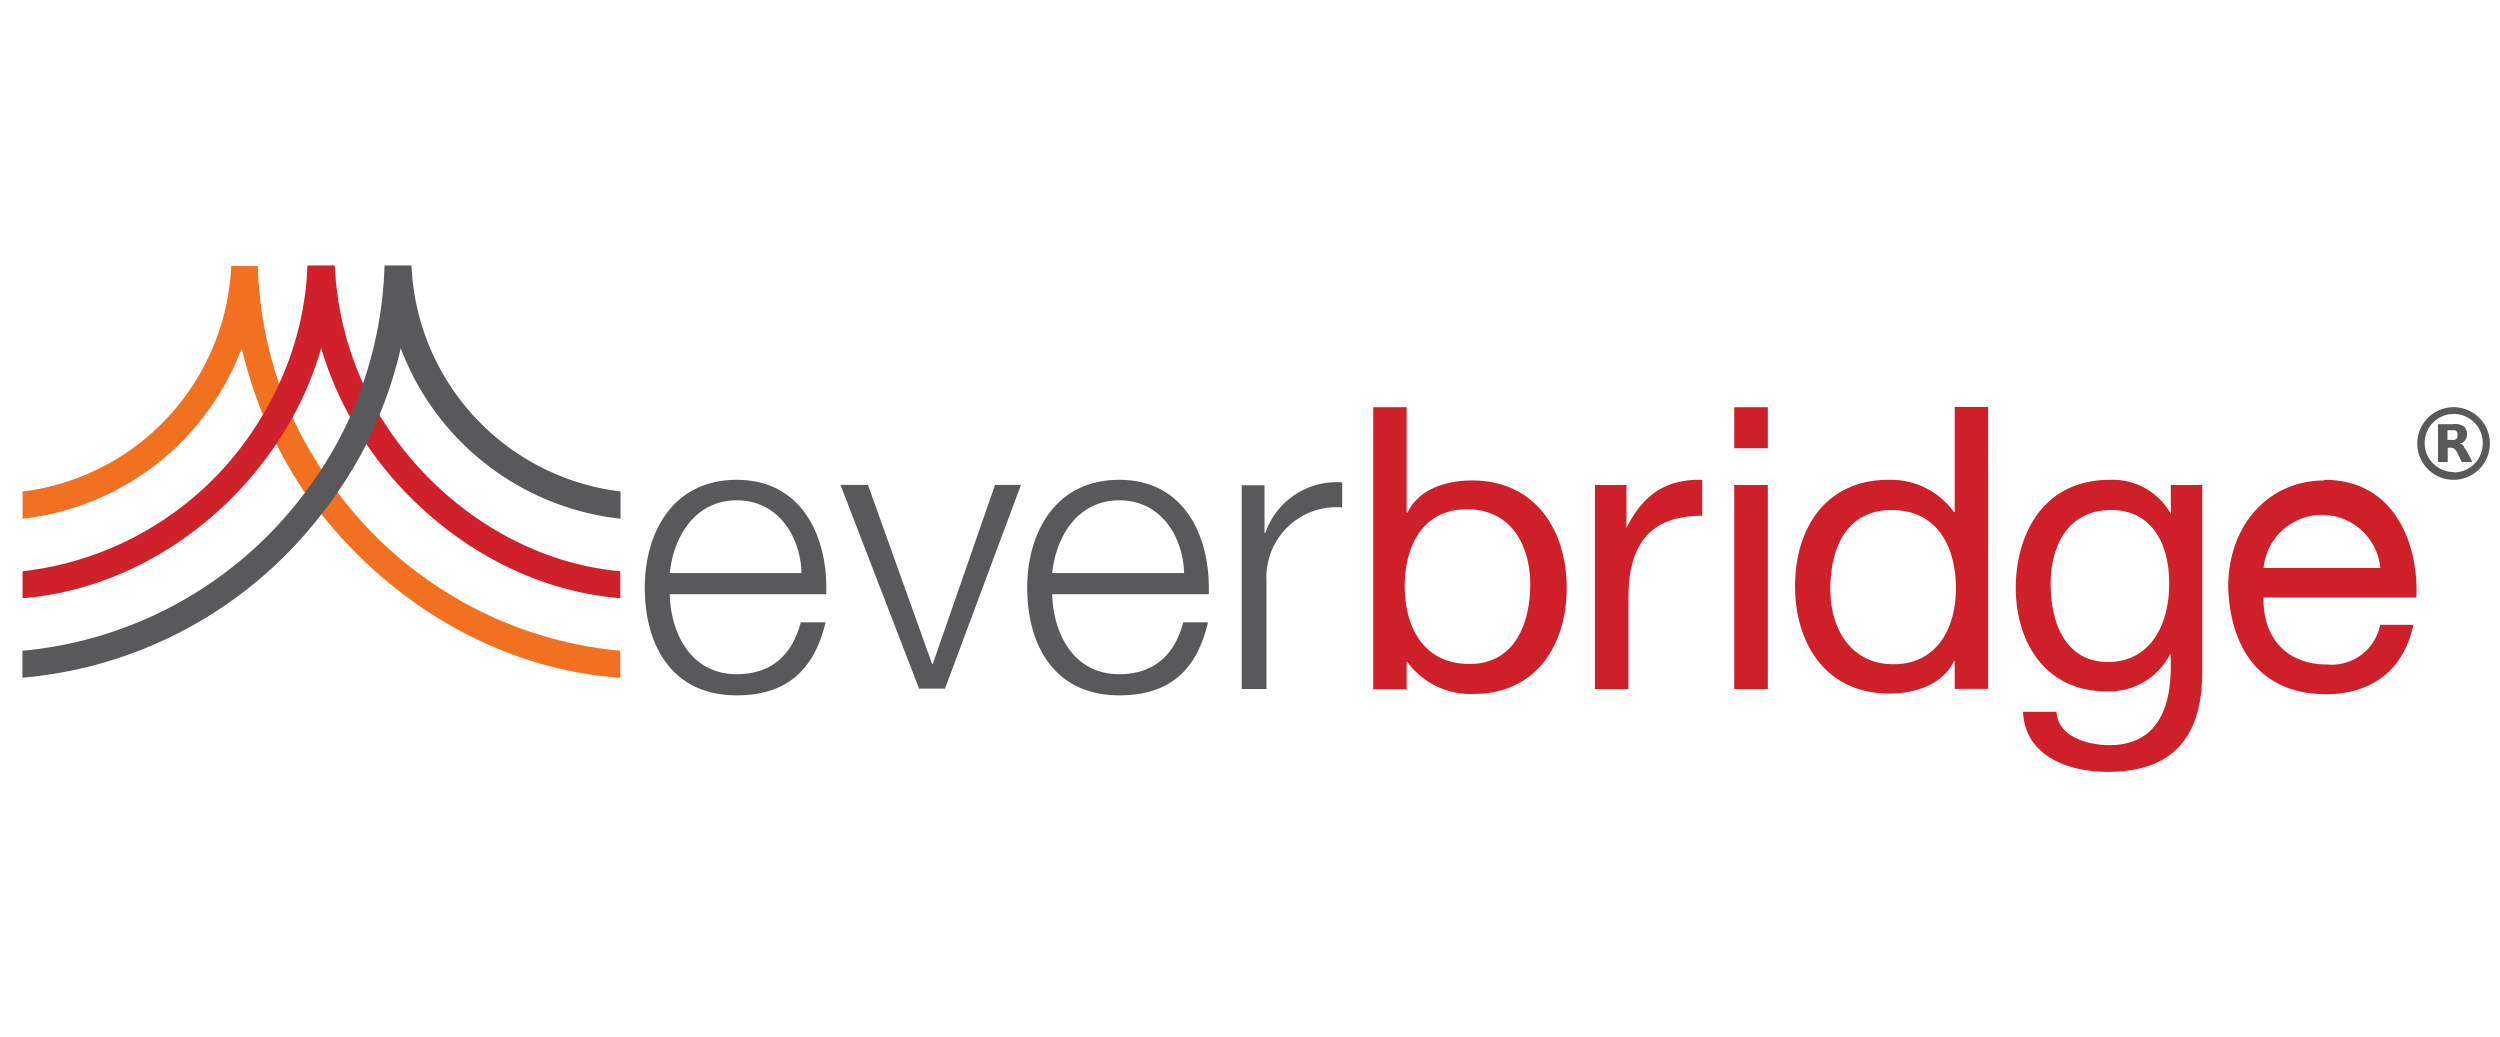 <svg xmlns="http://www.w3.org/2000/svg" width="192.78" height="80" viewBox="0 0 192.78 80"><defs><style>.cls-1{fill:none;}.cls-2{fill:#f27121;}.cls-3{fill:#d0202a;}.cls-4{fill:#59595b;}.cls-5{fill:#cf202a;}</style></defs><title>Everbridge-Logo</title><g id="Layer_1" data-name="Layer 1"><rect class="cls-1" width="192.78" height="80"/><path class="cls-2" d="M24.77,39.63c5.48,6.92,13.75,12,23.06,12.63V50.18A30.71,30.71,0,0,1,26,37.92l-1.25-1.78a32.07,32.07,0,0,1-2.22-4l-1-2.53a30.79,30.79,0,0,1-1.65-9.1H17.83A18.35,18.35,0,0,1,1.74,37.9V40a20.5,20.5,0,0,0,16.9-13.15A34.82,34.82,0,0,0,20.28,32l1,2.18A34.09,34.09,0,0,0,23.52,38Z"/><path class="cls-3" d="M28.22,34.2c4.34,6.4,11.47,11.26,19.61,11.93V44.05C40,43.34,33.14,38.4,29.26,32L28,29.57a24.52,24.52,0,0,1-2.18-9.1H23.71a23.87,23.87,0,0,1-2.16,9.06A22,22,0,0,1,20.26,32,24.7,24.7,0,0,1,1.74,44.05v2.08C9.87,45.46,17,40.64,21.3,34.24c.47-.68.89-1.39,1.29-2.11a26.08,26.08,0,0,0,2.18-5.28A26.49,26.49,0,0,0,27,32.17Z"/><path class="cls-4" d="M31.73,20.47H29.65A30.34,30.34,0,0,1,28,29.55a27.78,27.78,0,0,1-1,2.58,30,30,0,0,1-2.18,4c-.4.61-.83,1.23-1.27,1.81A30.68,30.68,0,0,1,1.73,50.18v2.08A32.63,32.63,0,0,0,24.79,39.65c.45-.56.87-1.13,1.27-1.73a33.42,33.42,0,0,0,2.2-3.68c.37-.74.72-1.49,1-2.24a32.17,32.17,0,0,0,1.64-5.15A20.5,20.5,0,0,0,47.85,40V37.9A18.35,18.35,0,0,1,31.73,20.47ZM189.22,31.4A2.8,2.8,0,1,0,192,34.2,2.8,2.8,0,0,0,189.22,31.4Zm0,5a2.24,2.24,0,1,1,2.23-2.23A2.23,2.23,0,0,1,189.22,36.43Zm.8-1.94a.45.45,0,0,0-.23-.22l-.11,0h0a.53.53,0,0,1,.17-.08.72.72,0,0,0,.35-.43.92.92,0,0,0,0-.52.59.59,0,0,0-.31-.38,1.21,1.21,0,0,0-.35-.12,1.36,1.36,0,0,0-.4,0H188v2.92h.75v-1.1a1.6,1.6,0,0,1,.31,0,.41.41,0,0,1,.25.13,1,1,0,0,1,.16.23c.13.25.25.48.36.74h.81a8.33,8.33,0,0,0-.4-.79A1.73,1.73,0,0,0,190,34.49Zm-.53-.74a.36.36,0,0,1-.22.2.65.65,0,0,1-.21,0h-.33v-.74h.35a.71.71,0,0,1,.21,0,.26.26,0,0,1,.2.19A1.4,1.4,0,0,1,189.49,33.75ZM56.81,37c-5,0-7.09,4.17-7.09,8.31,0,4.47,2.1,8.31,7.09,8.31,3.95,0,6-2.06,6.85-5.63H61.75c-.62,2.37-2.14,4-4.94,4-3.67,0-5.12-3.38-5.16-6.17H63.71C63.87,41.41,61.86,37,56.81,37Zm-5.16,7.19c.29-2.87,2-5.61,5.16-5.61s4.9,2.72,5,5.61Zm20.28,7h-.06l-4.94-13.8H64.81l6.06,15.71h2l5.86-15.71h-2ZM86.31,37c-5,0-7.1,4.17-7.1,8.31,0,4.47,2.11,8.31,7.1,8.31,4,0,6-2.06,6.84-5.63H91.24c-.61,2.37-2.14,4-4.93,4-3.68,0-5.12-3.38-5.17-6.17H93.21C93.36,41.41,91.36,37,86.31,37Zm-5.17,7.19c.29-2.87,2-5.61,5.17-5.61s4.9,2.72,5,5.61ZM97.57,41.1h-.06V37.42H95.75V53.13h1.91V44.76a5.4,5.4,0,0,1,5.84-5.63V37.2A5.81,5.81,0,0,0,97.57,41.1Z"/><path class="cls-5" d="M113.53,37.05c-2.18,0-4.18.75-5,2.49h-.06V31.4h-2.58V53.15h2.58v-2.1h.06a6,6,0,0,0,5.09,2.46c4.82,0,7.19-3.74,7.19-8.19S118.37,37.05,113.53,37.05Zm-.21,14.15c-3.55,0-5-2.85-5-6,0-3,1.33-5.93,4.8-5.93s4.88,2.87,4.88,5.8S116.85,51.2,113.32,51.2Zm12.1-10.49h0V37.4h-2.43V53.13h2.58v-7c0-4,1.52-6.36,5.69-6.36V37C128.41,36.93,126.68,38.19,125.42,40.71Zm8.31,12.42h2.59V37.4h-2.59Zm0-18.57h2.59V31.4h-2.59Zm17,4.92h-.06A6,6,0,0,0,145.61,37c-4.82,0-7.19,3.74-7.19,8.2s2.41,8.28,7.25,8.28c2.17,0,4.18-.77,5-2.5h.06v2.14h2.58V31.38h-2.58ZM146,51.22c-3.35,0-4.88-2.87-4.86-5.8,0-3.09,1.2-6.09,4.73-6.09s4.95,2.85,4.95,6C150.85,48.23,149.5,51.22,146,51.22Zm21.4-11.59h0A5.13,5.13,0,0,0,162.71,37c-5.44,0-7.27,4.59-7.27,8.31,0,4.3,2.35,8,7,8a5.25,5.25,0,0,0,4.89-2.85h.06v1c0,3.55-1.35,6-4.72,6-1.72,0-4-.68-4.09-2.57H156c.15,3.45,3.56,4.63,6.51,4.63,5,0,7.31-2.62,7.31-7.73V37.4h-2.43Zm-4.82,11.42c-3.41,0-4.45-3.17-4.45-6,0-3,1.35-5.72,4.66-5.72s4.48,2.85,4.48,5.62C167.3,47.9,166,51,162.61,51.05Zm16.64-14c-4.3,0-7.4,3.47-7.4,8.2.15,4.81,2.52,8.28,7.55,8.28,3.53,0,6-1.88,6.73-5.35v0h-2.56a3.81,3.81,0,0,1-4.09,3.06c-3.43,0-5-2.43-4.9-5.17h11.78C186.52,42.22,184.82,37,179.25,37Zm-4.67,6.75a4.52,4.52,0,0,1,9,0Z"/></g></svg>